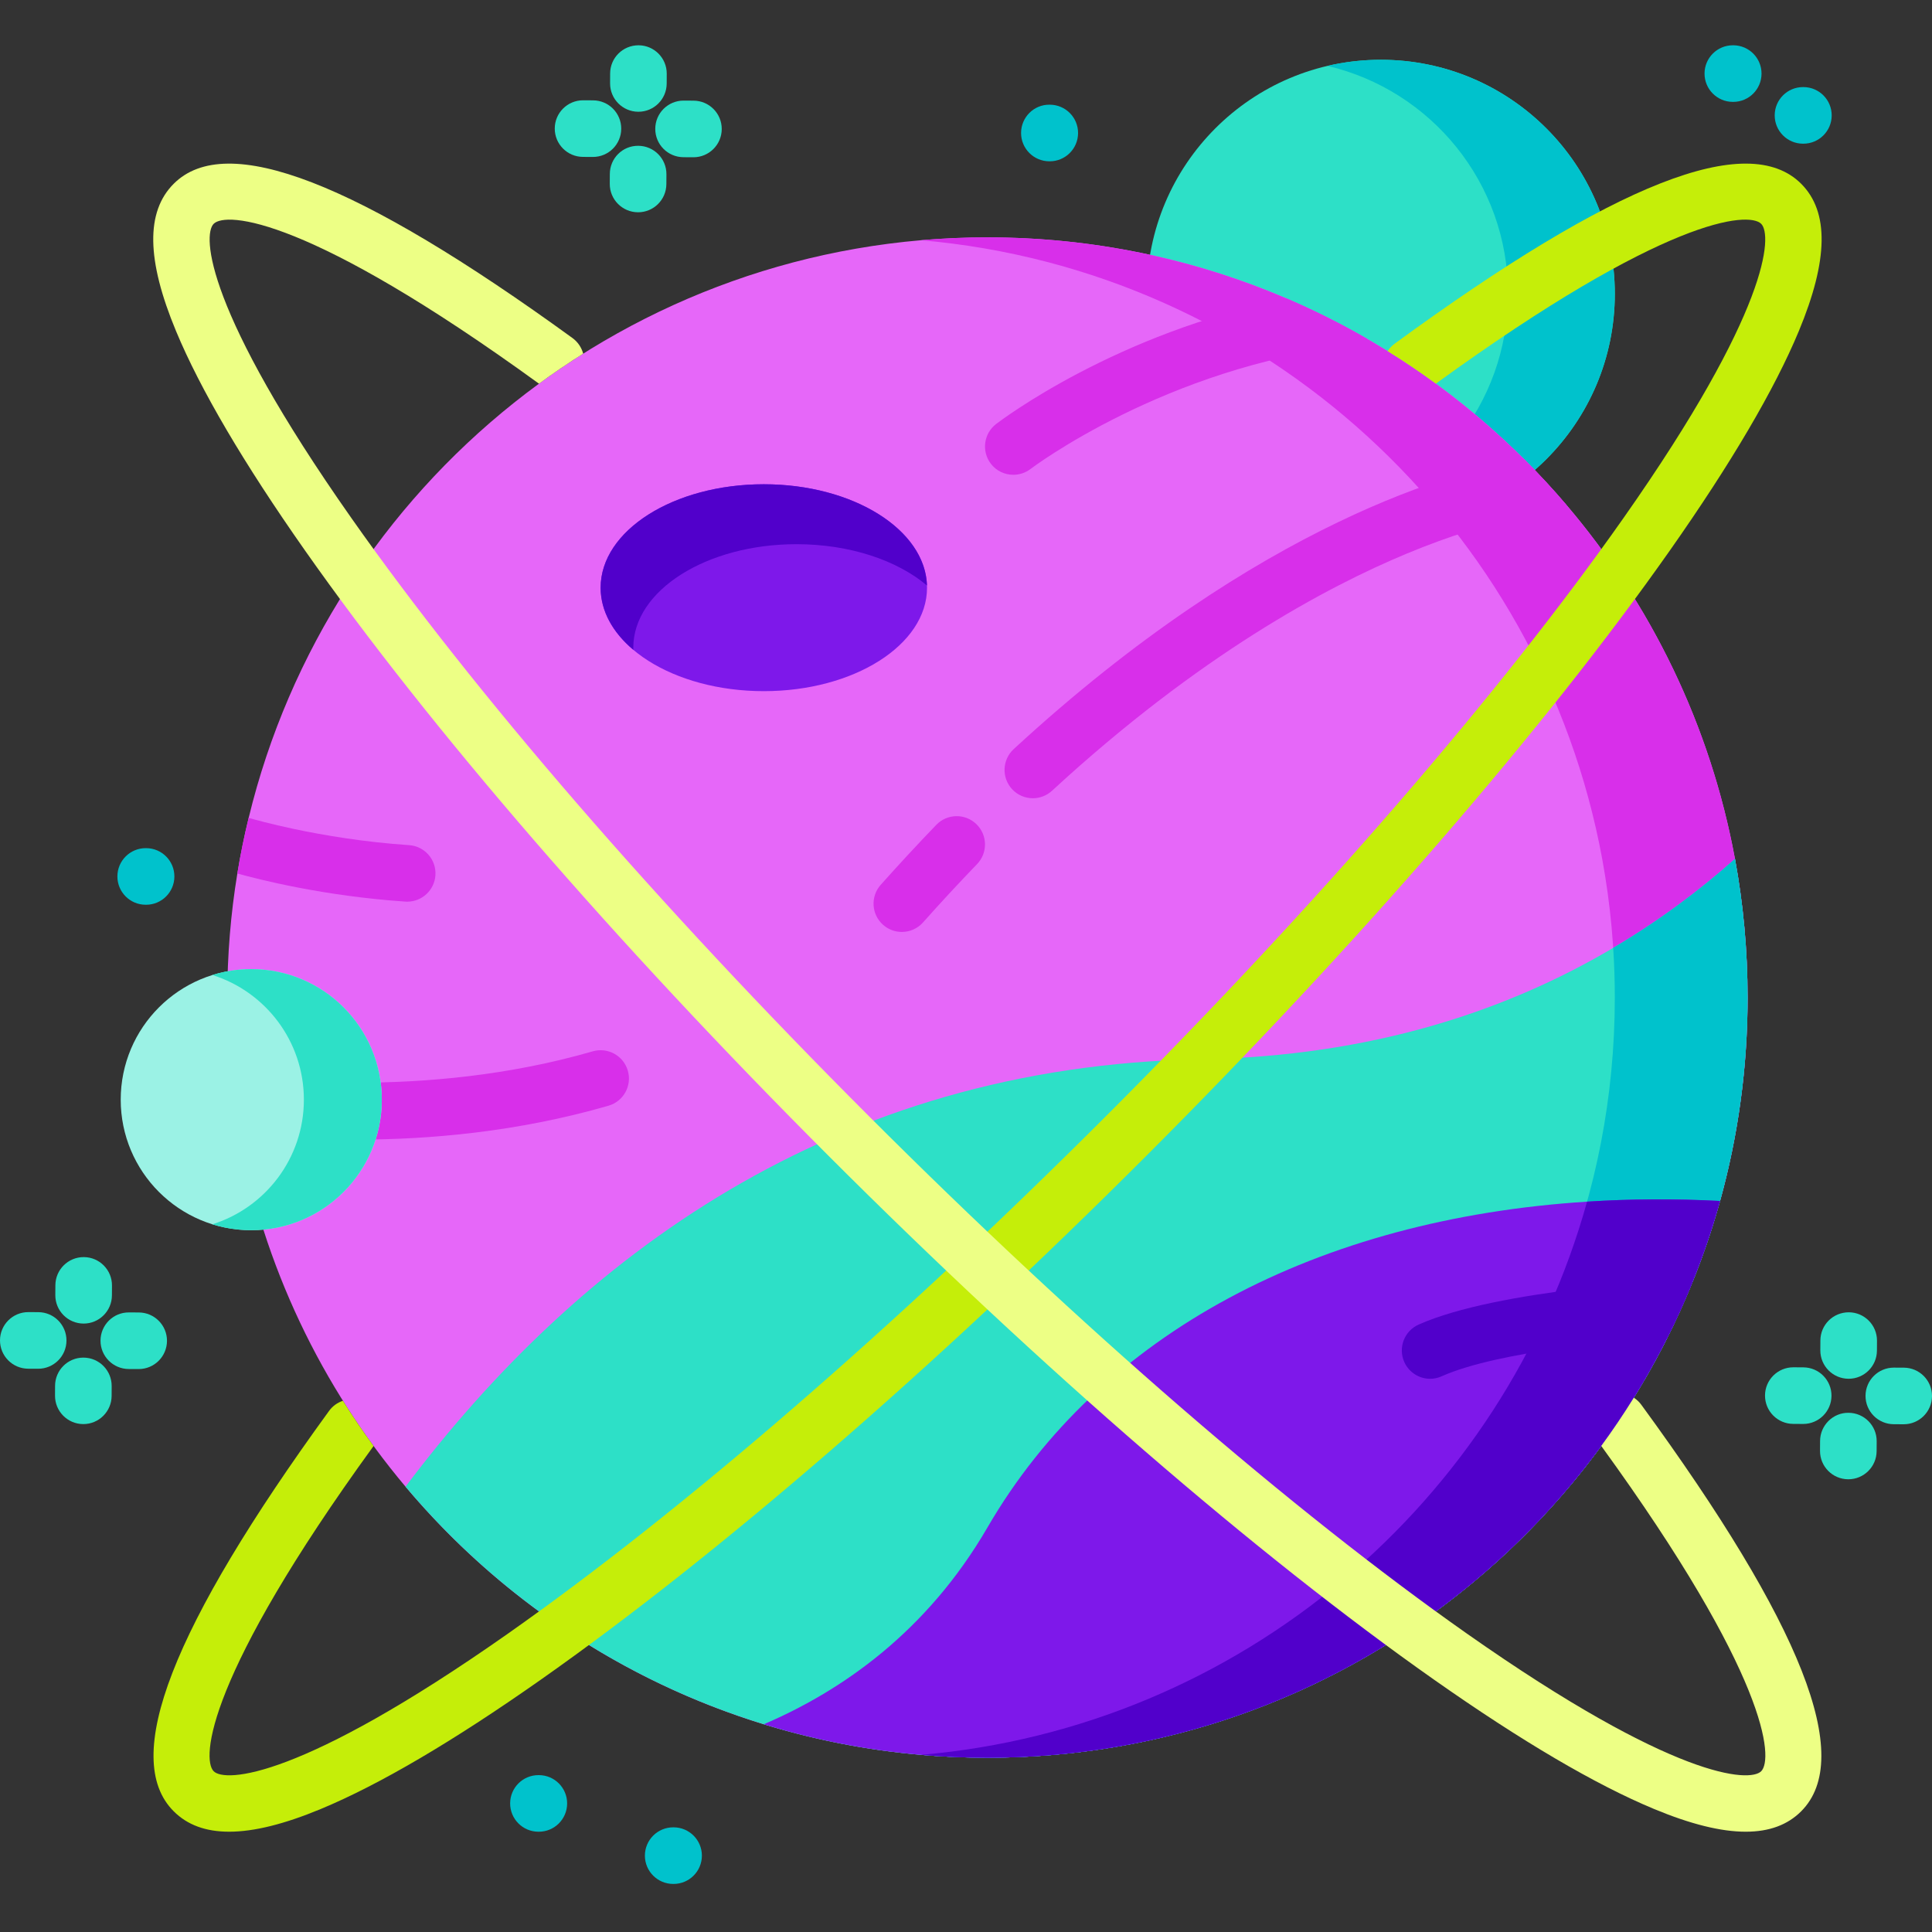 <?xml version="1.0" encoding="UTF-8"?><svg version="1.1" viewBox="0 -12 512 512" xmlns="http://www.w3.org/2000/svg"><rect x="0" y="-12" width="512" height="512" fill="#333333" stroke="none"/><path fill="#2DE0C7" d="M427.945 65.855c0 34.25-27.762 62.012-62.012 62.012 -34.246 0-62.012-27.762-62.012-62.012 0-34.246 27.766-62.012 62.012-62.012 34.25 0 62.012 27.766 62.012 62.012Z"/><path fill="#00C2CC" d="M427.941 65.855c0 34.25-27.762 62.008-62.012 62.008 -4.871 0-9.598-.559-14.141-1.621 27.43-6.406 47.859-31.008 47.859-60.387 0-29.383-20.43-53.98-47.859-60.391 4.543-1.062 9.27-1.621 14.141-1.621 34.25 0 62.012 27.762 62.012 62.012Z"/><path fill="#E667F9" d="M463.129 252.351c0 111.262-90.188 201.461-201.449 201.461 -61.891 0-117.258-27.91-154.211-71.828 -22.188-26.371-37.738-58.52-44.07-93.852 -.91-5.09-1.637-10.25-2.148-15.461 -.68-6.68-1.02-13.457-1.02-20.32 0-11.199.91-22.18 2.668-32.867 .82-4.981 1.812-9.891 3-14.742 21.383-88.27 100.922-153.84 195.781-153.84 28.191 0 55.031 5.789 79.391 16.242 7.309 3.137 14.398 6.699 21.238 10.648 15.203 8.789 29.152 19.5 41.512 31.808 3.93 3.91 7.699 7.98 11.301 12.211C437.519 148.113 453.28 180.253 459.788 215.624c2.191 11.906 3.34 24.188 3.34 36.727Z"/><g fill="#D82FEA"><path d="M415.121 121.812c-1.211 1.129-2.812 1.871-4.59 2 -.109.012-14.359 1.211-37.582 10.84 -21.488 8.91-55.258 27.051-94.148 62.902 -1.442 1.328-3.262 1.988-5.082 1.988 -2.02 0-4.039-.809-5.52-2.418 -2.801-3.043-2.609-7.793.43-10.594 65.769-60.629 118.301-74.059 135.191-76.93 3.93 3.91 7.699 7.98 11.301 12.211Z"/><path d="M239 234.976c-1.777 0-3.559-.625-4.988-1.899 -3.094-2.754-3.367-7.496-.613-10.59 4.859-5.449 9.816-10.801 14.738-15.902 2.875-2.981 7.625-3.067 10.605-.188 2.98 2.875 3.066 7.625.188 10.605 -4.785 4.957-9.605 10.16-14.328 15.465 -1.484 1.66-3.539 2.508-5.602 2.508Z"/><path d="M463.129 252.355c0 111.258-90.188 201.457-201.449 201.457 -5.918 0-11.789-.258-17.578-.758 103.008-8.922 183.84-95.371 183.84-200.699 0-12.543-1.152-24.82-3.34-36.73 -16.223-88.082-89.75-156.102-180.5-163.961 5.789-.5 11.66-.762 17.578-.762 98.719 0 180.851 71.012 198.109 164.723 2.191 11.91 3.34 24.188 3.34 36.73Z"/><path d="M161.262 281.023c-24.223 7.008-47.73 8.98-66.492 8.98 -13.34 0-24.281-1-31.371-1.871 -.91-5.09-1.637-10.25-2.148-15.461 5.84.84 17.98 2.25 33.59 2.25 17.672 0 39.781-1.809 62.25-8.309 3.98-1.141 8.141 1.148 9.289 5.129 1.152 3.98-1.141 8.133-5.117 9.281Z"/></g><path fill="#2DE0C7" d="M463.129 252.355c0 18.68-2.539 36.758-7.297 53.918 -23.57 85.082-101.57 147.539-194.152 147.539 -5.918 0-11.789-.25-17.578-.758 -14.383-1.242-28.32-4-41.68-8.109 -37.492-11.512-70.312-33.68-94.953-62.961 45.461-60.441 113.211-111.551 210.973-113.281 44.988-.801 80.84-12.801 109.07-29.5 12.117-7.16 22.84-15.188 32.277-23.578 2.191 11.91 3.34 24.188 3.34 36.73Z"/><path fill="#00C2CC" d="M463.129 252.355c0 18.68-2.539 36.758-7.297 53.918 -23.57 85.082-101.57 147.539-194.152 147.539 -5.918 0-11.789-.25-17.578-.758 103.008-8.922 183.84-95.371 183.84-200.699 0-4.422-.141-8.801-.43-13.152 12.117-7.16 22.84-15.188 32.277-23.578 2.191 11.91 3.34 24.188 3.34 36.73Z"/><path fill="#7E18EA" d="M455.832 306.273c-2.043 7.359-4.492 14.559-7.32 21.551 -2.012 4.98-4.223 9.859-6.621 14.629C408.84 408.484 340.551 453.812 261.68 453.812c-5.918 0-11.789-.25-17.578-.758 -14.383-1.242-28.32-4-41.68-8.113 20.758-8.887 43.238-24.547 59.258-52.137C291.621 341.222 349.48 310.972 420.59 306.453c11.422-.738 23.191-.801 35.242-.18Z"/><path fill="#5100CB" d="M455.832 306.273c-23.57 85.082-101.57 147.539-194.152 147.539 -5.918 0-11.789-.25-17.578-.758 84.68-7.332 154.367-67.062 176.488-146.602 11.422-.738 23.191-.801 35.242-.18Z"/><path fill="#C5EE09" d="M476.719 75.715c-6.43 15.469-17.938 35.047-34.199 58.188 -33.031 47-82.328 104-138.809 160.48C247.23 350.875 190.23 400.164 143.219 433.203 120.082 449.465 100.511 460.965 85.039 467.394c-9.668 4.019-17.738 6.027-24.309 6.027 -6.219 0-11.09-1.797-14.699-5.41 -14.012-14.008-.543-48.707 41.168-106.098 .949-1.312 2.25-2.223 3.68-2.692 2.57 4.101 5.281 8.09 8.121 11.98 -44.34 61.102-45.621 82.941-42.371 86.199 3 2.992 22.832 2.269 77.973-36.469 46.32-32.559 102.609-81.262 158.5-137.152 55.887-55.887 104.598-112.188 137.148-158.508 38.75-55.129 39.469-74.969 36.48-77.961 -3.281-3.281-25.16-1.938-86.211 42.359 -4.149-3.039-8.41-5.918-12.789-8.617 .488-.75 1.121-1.422 1.879-1.98 58.34-42.652 93.582-56.512 107.723-42.371 7.418 7.422 7.219 20.18-.613 39.012Z"/><path fill="#EDFF85" d="M477.332 468.012c-3.613 3.613-8.48 5.41-14.703 5.41 -6.57 0-14.641-2.008-24.297-6.027 -15.48-6.43-35.051-17.93-58.191-34.191 -47.012-33.039-104-82.328-160.492-138.82 -56.477-56.48-105.777-113.481-138.809-160.481C64.582 110.761 53.07 91.183 46.64 75.715c-7.832-18.832-8.031-31.59-.609-39.012 13.957-13.969 48.539-.602 105.68 40.879 1.449 1.062 2.41 2.531 2.84 4.141 -4 2.512-7.91 5.172-11.711 7.961C81.718 45.324 59.89 44.054 56.628 47.312c-2.988 2.992-2.258 22.832 36.48 77.961C125.659 171.593 174.37 227.894 230.261 283.781c55.887 55.891 112.18 104.594 158.5 137.152C443.898 459.671 463.73 460.394 466.73 457.402c3.281-3.277 1.941-25.16-42.379-86.211 3.039-4.137 5.918-8.41 8.629-12.777 .75.469 1.43 1.098 1.988 1.867 42.652 58.352 56.512 93.582 42.363 107.73Z"/><path fill="#9BF2E5" d="M101.183 279.422c0 19.105-15.488 34.594-34.594 34.594 -19.109 0-34.598-15.488-34.598-34.594 0-19.105 15.488-34.594 34.598-34.594 19.105 0 34.594 15.488 34.594 34.594Z"/><g fill="#2DE0C7"><path d="M101.18 279.426c0 19.098-15.488 34.59-34.59 34.59 -3.59 0-7.059-.551-10.32-1.562C70.332 308.055 80.531 294.926 80.531 279.426c0-15.512-10.199-28.641-24.262-33.043 3.262-1.008 6.73-1.559 10.32-1.559 19.102 0 34.59 15.488 34.59 34.602Z"/><path d="M169.18 17.617c-.012 0-.024 0-.035 0 -4.145-.02-7.484-3.395-7.465-7.535l.012-2.617c.019-4.141 3.371-7.465 7.535-7.465 4.141.019 7.484 3.394 7.465 7.535l-.012 2.617c-.024 4.129-3.375 7.465-7.5 7.465Z"/><path d="M169.098 44.254c-.016 0-.027 0-.039 0 -4.141-.02-7.484-3.395-7.465-7.535l.016-2.617c.019-4.145 3.359-7.5 7.535-7.465 4.141.019 7.484 3.394 7.465 7.539l-.016 2.617c-.02 4.129-3.371 7.461-7.496 7.461Z"/><path d="M183.769 29.676c-.012 0-.024 0-.035 0l-2.617-.016c-4.141-.02-7.484-3.391-7.465-7.531 .019-4.133 3.375-7.469 7.5-7.469h.035l2.617.016c4.141.019 7.484 3.391 7.465 7.535 -.02 4.129-3.375 7.465-7.5 7.465Z"/><path d="M157.133 29.594c-.012 0-.024 0-.035 0l-2.617-.016c-4.145-.02-7.484-3.395-7.465-7.535 .019-4.129 3.375-7.465 7.5-7.465h.035l2.621.016c4.141.019 7.48 3.394 7.461 7.535 -.02 4.129-3.375 7.465-7.5 7.465Z"/><path d="M22.164 338.762c-.016 0-.027 0-.039 0 -4.141-.024-7.484-3.398-7.465-7.539l.016-2.617c.019-4.129 3.375-7.461 7.5-7.461h.035c4.144.019 7.484 3.394 7.465 7.535l-.016 2.617c-.02 4.129-3.375 7.465-7.496 7.465Z"/><path d="M22.082 365.398c-.012 0-.024 0-.035 0 -4.145-.02-7.484-3.395-7.465-7.535l.012-2.617c.019-4.133 3.371-7.465 7.496-7.465h.039c4.141.019 7.48 3.391 7.465 7.535l-.012 2.617c-.024 4.129-3.375 7.465-7.5 7.465Z"/><path d="M36.754 350.816c-.012 0-.024 0-.035 0l-2.617-.012c-4.141-.02-7.484-3.395-7.465-7.535 .019-4.141 3.387-7.496 7.535-7.465l2.617.012c4.141.019 7.484 3.394 7.465 7.535 -.02 4.129-3.375 7.465-7.5 7.465Z"/><path d="M10.117 350.734c-.012 0-.024 0-.035 0l-2.617-.012c-4.145-.02-7.484-3.395-7.465-7.539 .019-4.129 3.375-7.461 7.5-7.461h.035l2.617.012c4.144.019 7.484 3.394 7.465 7.539 -.02 4.129-3.375 7.461-7.5 7.461Z"/><path d="M489.91 353.387c-.012 0-.024 0-.035 0 -4.145-.02-7.484-3.395-7.469-7.535l.016-2.617c.019-4.141 3.355-7.461 7.535-7.465 4.141.019 7.48 3.394 7.465 7.535l-.016 2.617c-.016 4.129-3.371 7.465-7.496 7.465Z"/><path d="M489.828 380.023c-.016 0-.027 0-.039 0 -4.141-.02-7.484-3.395-7.465-7.535l.016-2.617c.019-4.145 3.422-7.52 7.535-7.465 4.144.019 7.484 3.394 7.465 7.539l-.016 2.617c-.02 4.129-3.375 7.461-7.496 7.461Z"/><path d="M504.5 365.445c-.012 0-.024 0-.035 0l-2.617-.012c-4.141-.024-7.484-3.395-7.465-7.535 .019-4.133 3.375-7.465 7.5-7.465h.035l2.617.012c4.141.019 7.484 3.391 7.465 7.535 -.02 4.129-3.375 7.465-7.5 7.465Z"/><path d="M477.863 365.363c-.012 0-.024 0-.035 0l-2.617-.016c-4.145-.02-7.484-3.395-7.465-7.535 .019-4.129 3.375-7.465 7.5-7.465h.035l2.617.016c4.144.019 7.484 3.394 7.465 7.535 -.02 4.129-3.375 7.465-7.5 7.465Z"/></g><g fill="#00C2CC"><path d="M142.797 473.426c-.012 0-.024 0-.035 0h-.105c-4.145-.02-7.484-3.395-7.465-7.535 .019-4.129 3.371-7.465 7.5-7.465h.035 .105c4.141.019 7.484 3.391 7.465 7.535 -.02 4.129-3.375 7.465-7.5 7.465Z"/><path d="M178.508 487.262h-.105c-4.141 0-7.5-3.359-7.5-7.5 0-4.141 3.359-7.5 7.5-7.5h.105c4.141 0 7.5 3.359 7.5 7.5 0 4.141-3.359 7.5-7.5 7.5Z"/><path d="M278.199 30.746c-.012 0-.02 0-.031 0h-.109c-4.141-.02-7.484-3.395-7.465-7.535 .019-4.145 3.398-7.512 7.535-7.465h.105c4.144.019 7.484 3.391 7.465 7.535 -.02 4.129-3.371 7.465-7.5 7.465Z"/><path d="M459.324 15c-.012 0-.024 0-.035 0h-.105c-4.141-.02-7.484-3.395-7.465-7.535 .019-4.129 3.375-7.465 7.5-7.465h.035 .105c4.144.019 7.484 3.394 7.465 7.535 -.02 4.133-3.375 7.465-7.5 7.465Z"/><path d="M477.918 26.078c-.012 0-.024 0-.035 0h-.105c-4.145-.02-7.484-3.395-7.465-7.535 .019-4.133 3.371-7.465 7.496-7.465h.039 .105c4.141.019 7.484 3.391 7.465 7.535 -.02 4.129-3.375 7.465-7.5 7.465Z"/><path d="M38.715 227.769c-.012 0-.024 0-.035 0h-.105c-4.145-.02-7.484-3.395-7.465-7.535 .019-4.133 3.371-7.465 7.5-7.465h.035 .105c4.141.016 7.484 3.391 7.465 7.535 -.02 4.129-3.375 7.465-7.5 7.465Z"/></g><path fill="#7E18EA" d="M245.672 143.75c0-15.145-19.367-27.418-43.25-27.418 -23.887 0-43.25 12.273-43.25 27.418 0 15.141 19.363 27.414 43.25 27.414 23.883 0 43.25-12.274 43.25-27.414Z"/><path fill="#5100CB" d="M159.172 143.754c0-15.152 19.359-27.422 43.25-27.422 23.57 0 42.75 11.949 43.242 26.832 -7.891-6.652-20.442-10.949-34.582-10.949 -23.879 0-43.25 12.27-43.25 27.418 0 .191 0 .391.012.582 -5.441-4.582-8.672-10.281-8.672-16.461Z"/><g fill="#D82FEA"><path d="M362.309 77.793c-1.109.98-2.508 1.641-4.09 1.82 -49.328 5.648-84.77 32.398-85.117 32.668 -1.363 1.043-2.973 1.543-4.562 1.543 -2.25 0-4.481-1-5.957-2.93 -2.512-3.281-1.902-7.981 1.379-10.512 1.41-1.078 31.871-24.18 77.109-33.238 7.309 3.137 14.398 6.699 21.238 10.648Z"/><path d="M115.391 219.965c-.27 3.957-3.57 6.988-7.481 6.988 -.172 0-.34-.012-.512-.02 -21.68-1.469-38.988-5.91-44.5-7.449 .82-4.981 1.812-9.891 3-14.742 1.301.383 5.66 1.601 12.121 2.973 7.699 1.617 18.379 3.449 30.391 4.258 4.129.281 7.262 3.852 6.98 7.992Z"/></g><path fill="#5100CB" d="M448.512 327.824c-2.012 4.98-4.223 9.859-6.621 14.629 -11.512.769-44.641 3.5-59.84 10.281 -.992.449-2.031.66-3.051.66 -2.871 0-5.609-1.66-6.852-4.453 -1.688-3.789.012-8.219 3.801-9.91 21.039-9.379 67.301-11.707 69.25-11.809 1.172-.051 2.301.16 3.312.602Z"/></svg>